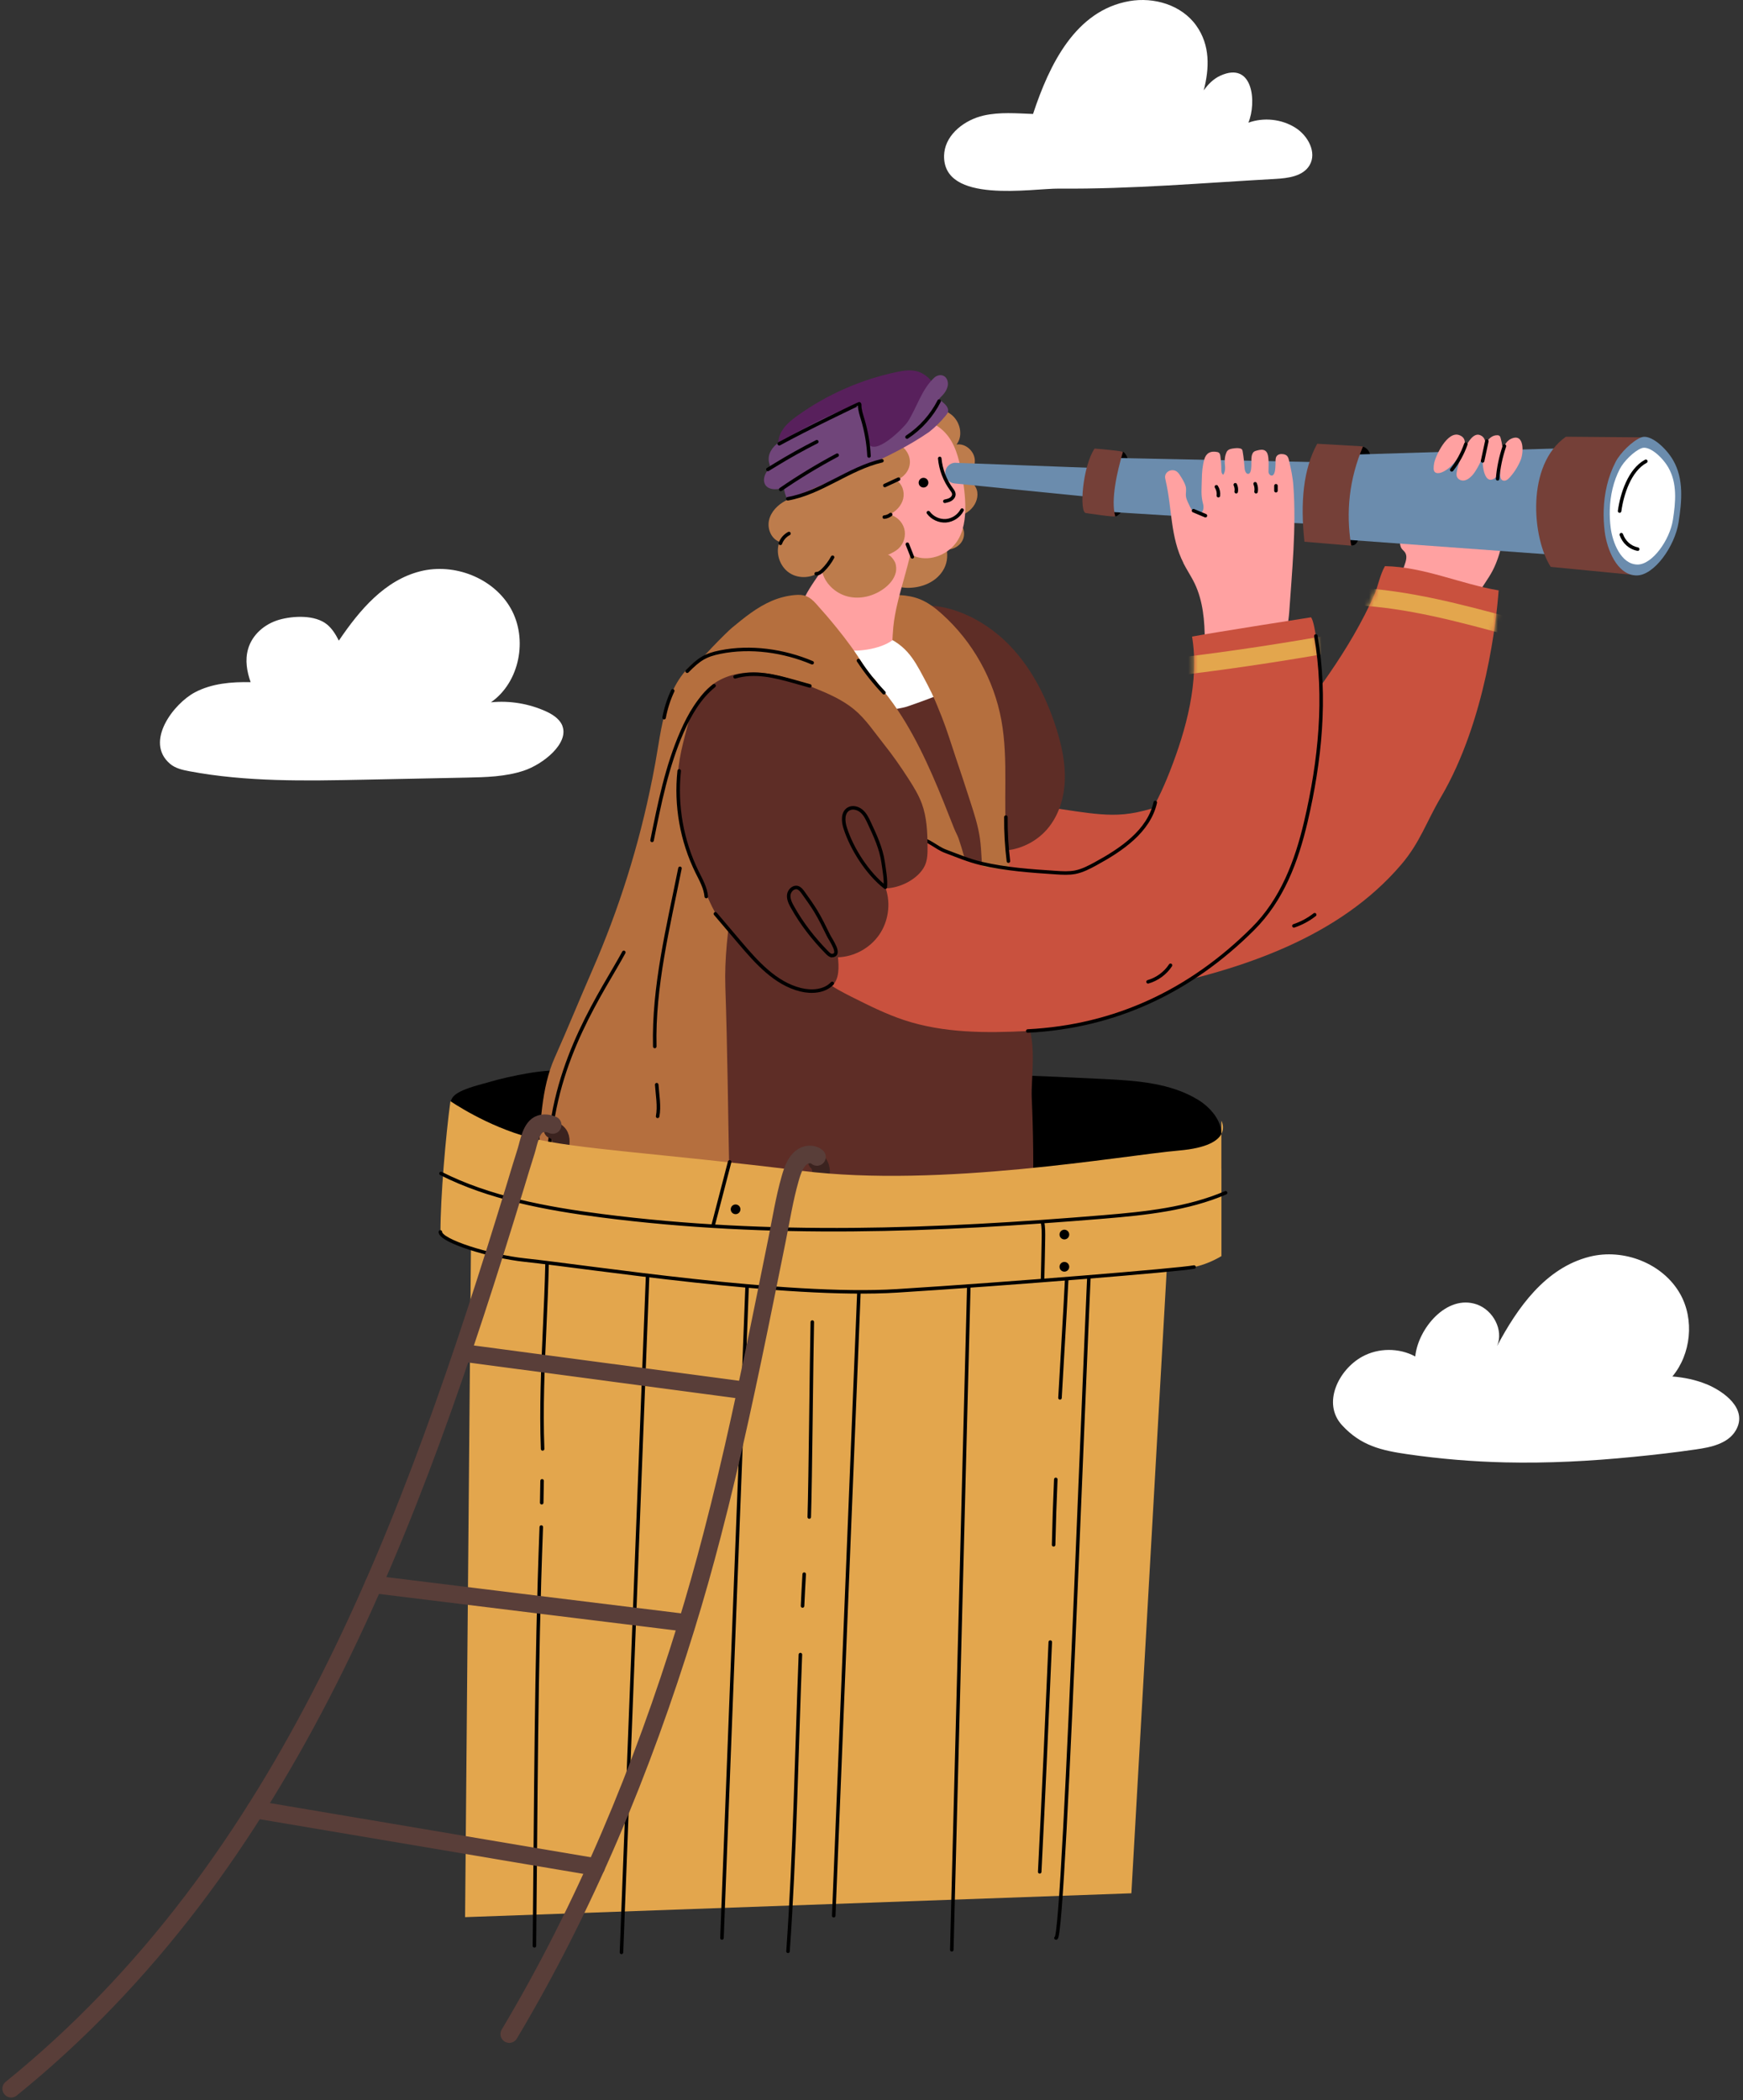 <svg width="366" height="441" viewBox="0 0 366 441" fill="none" xmlns="http://www.w3.org/2000/svg">
<rect x="0" y="0" width="366" height="441" fill="#333333" stroke="none"/>
<path d="M358.32 290.652C356.02 289.712 353.62 289.232 351.17 289.032C355.08 284.352 355.85 277.082 352.8 271.692C349.18 265.282 340.93 262.082 333.79 263.882C324.47 266.232 318.62 274.642 314.36 282.632C315.79 279.292 313.53 275.092 310.1 273.902C303.74 271.692 297.73 279.072 297.18 284.832C293.77 282.982 289.42 283.002 286.02 284.882C281.1 287.592 277.55 294.652 281.81 299.272C285.78 303.582 290.04 304.562 295.65 305.372C302.41 306.342 309.23 306.912 316.05 307.072C325.05 307.282 334.05 306.802 343.01 305.912C347.4 305.482 351.79 304.982 356.15 304.342C359.13 303.912 362.85 303.192 364.5 300.332C367.11 295.812 361.92 292.132 358.32 290.642V290.652Z" fill="white"/>
<path d="M271.98 26.801C269.08 24.991 265.35 24.601 262.14 25.761C263.89 21.551 263.18 12.721 256.23 15.901C254.8 16.561 253.68 17.691 252.76 18.981C253.96 14.351 254.15 9.521 251.2 5.381C248.09 1.011 242.29 -0.659 237.16 0.231C225.84 2.201 220.36 13.521 216.92 23.931C213.43 23.801 209.92 23.491 206.53 24.261C202.61 25.161 198.76 28.091 198.29 32.001C198.27 32.211 198.25 32.421 198.24 32.631C197.98 42.911 216.61 39.551 222.43 39.601C237.47 39.741 252.7 38.401 267.78 37.571C270.48 37.421 273.62 37.021 274.99 34.691C276.58 32.001 274.63 28.451 271.98 26.801Z" fill="white"/>
<path d="M118.11 152.441C117.68 151.331 116.63 150.281 114.71 149.401C111.1 147.751 107.04 147.071 103.09 147.471C109.13 143.261 110.88 134.181 107.26 127.771C103.64 121.361 95.39 118.161 88.25 119.961C80.8 121.841 75.55 128.031 71.15 134.521C70.48 133.171 69.69 131.961 68.68 131.131C66.17 129.071 61.59 129.291 58.63 130.131C55.63 130.991 52.96 133.221 52.09 136.291C51.42 138.641 51.84 141.001 52.63 143.241C48.59 143.161 44.49 143.501 40.94 145.371C36.47 147.731 30.28 155.771 35.71 160.391C36.82 161.331 38.31 161.671 39.74 161.941C51.78 164.211 64.14 163.971 76.39 163.721C83.58 163.571 90.77 163.431 97.97 163.281C102.01 163.201 106.13 163.101 109.97 161.831C114.05 160.481 119.5 156.101 118.09 152.431L118.11 152.441Z" fill="white"/>
<path d="M110.92 225.352C107.98 225.862 105.07 226.502 102.21 227.352C100.33 227.902 96.01 228.862 94.98 230.532C92.84 233.992 99.62 235.642 102.15 236.492C112.37 239.922 121.28 243.632 131.86 244.932C136.91 245.552 141.61 245.342 146.7 245.562C152.01 245.782 157.84 245.892 163.1 246.662C178.19 248.882 191.4 257.342 207.17 252.222C215.36 249.562 227.74 246.322 236.34 245.932C240.94 245.732 245.56 245.382 249.99 244.152C252.49 243.462 255.17 242.252 256.13 239.832C257.47 236.442 254.65 232.802 251.54 230.912C245.78 227.412 238.74 226.922 232 226.582C204.09 225.162 176.15 224.692 148.21 224.232C141.49 224.122 134.77 224.002 128.06 224.412C122.22 224.762 116.72 224.332 110.92 225.352Z" fill="black"/>
<path d="M235.94 105.401C235.92 105.941 235.89 106.521 235.68 107.021C235.46 107.521 235.13 107.911 234.69 108.231C234.59 108.301 234.49 108.371 234.38 108.401C234.26 108.431 234.13 108.421 234.04 108.351C233.93 108.271 233.9 108.131 233.86 107.991C233.69 107.241 233.54 106.491 233.49 105.731C233.44 104.961 233.44 104.181 233.44 103.401C233.44 102.591 233.44 101.781 233.56 100.981C233.67 100.301 233.87 99.641 234.07 98.981C234.16 98.691 234.21 98.401 234.24 98.101C234.27 97.741 234.43 97.421 234.56 97.091C234.7 96.731 234.86 96.381 235.01 96.031C235.09 95.841 235.15 95.581 235.26 95.401C235.39 95.181 235.64 95.021 235.8 94.821C236.63 95.401 236.95 96.501 236.92 97.511C236.88 98.521 236.56 99.501 236.36 100.491C236.34 100.591 236.32 100.691 236.31 100.791C236.21 101.401 236.15 102.011 236.14 102.631C236.14 103.191 236.02 103.741 236 104.301C235.99 104.651 235.98 104.991 235.96 105.341C235.96 105.361 235.96 105.381 235.96 105.401H235.94Z" fill="black"/>
<path d="M284.69 94.552C284.95 93.942 285.44 93.552 286.13 93.761C286.85 93.981 287.44 94.551 287.65 95.271C287.87 96.041 287.81 96.862 287.74 97.651C287.32 102.851 286.89 108.101 285.29 113.061C285.16 113.461 285.02 113.871 284.73 114.171C284.44 114.471 283.97 114.641 283.59 114.451C282.94 114.121 282.84 113.071 282.7 112.451C282.5 111.521 282.36 110.581 282.25 109.641C281.96 107.091 281.67 104.401 282.24 101.881C282.81 99.361 283.67 96.931 284.68 94.552H284.69Z" fill="black"/>
<path d="M313.86 104.801C312.64 103.721 311.02 102.991 309.58 102.741C304.63 101.901 295.39 101.721 293.62 107.861C293.46 108.431 293.51 109.041 293.56 109.631L293.93 113.721C293.98 114.231 294.03 114.781 294.33 115.201C294.53 115.481 294.82 115.691 295.02 115.981C295.56 116.751 295.24 117.801 294.92 118.691C293.93 121.431 293.04 124.311 293.26 127.221C293.48 130.131 295.03 133.111 297.72 134.241C299.73 135.081 302.1 134.781 304.01 133.721C305.91 132.661 307.37 130.921 308.38 128.991C309.1 127.631 309.61 126.181 310.34 124.831C311.27 123.101 312.52 121.561 313.43 119.811C315.11 116.581 316.32 111.381 315.64 107.741C315.43 106.601 314.75 105.611 313.85 104.801H313.86Z" fill="#FFA1A1"/>
<path d="M210.71 211.051C212.25 211.711 213.87 212.411 214.93 213.701C218.01 217.451 216.46 226.011 216.65 230.531C216.97 237.671 217.05 244.821 216.89 251.961C216.65 263.141 215.74 274.681 210.59 284.611C209.63 286.461 208.49 288.281 206.82 289.511C204.96 290.881 202.61 291.401 200.35 291.881C194.2 293.191 187.9 294.511 181.67 293.671C176.06 292.911 170.79 290.431 165.19 289.601C155.12 288.101 144.04 291.871 135.06 287.061C132.83 285.871 130.77 284.031 130.14 281.591C129.77 280.171 129.92 278.671 130.08 277.211C131.43 264.651 133.3 252.151 135.67 239.741C137.92 227.981 139.96 215.721 144.81 204.751C146.73 200.401 149.53 196.521 152.31 192.661C154.25 189.961 157.41 185.811 161.22 186.071C164.68 186.301 168.99 190.181 171.96 191.861C180.01 196.421 188.23 200.701 196.59 204.681C201.25 206.901 205.96 209.021 210.7 211.051H210.71Z" fill="#5E2D26"/>
<path d="M290.81 118.891C289.83 120.541 289.27 123.321 288.69 124.641C287.38 127.661 285.86 130.581 284.22 133.421C281.02 138.961 277.3 144.181 273.47 149.291C270.67 153.021 267.77 156.741 264.12 159.641C259.12 163.621 253 165.851 246.99 168.031C243.44 169.321 239.83 170.611 236.07 170.971C232.68 171.291 229.28 170.841 225.91 170.361C217.59 169.171 208.91 167.631 202.32 162.431C194.09 170.911 187.04 180.531 181.44 190.931C187.12 194.811 192.92 198.511 198.83 202.031C202.66 204.311 206.57 206.531 210.8 207.911C220.58 211.121 231.24 209.641 241.32 207.591C260.96 203.581 281.26 196.771 294.26 181.511C298.21 176.861 299.46 172.661 302.56 167.401C312.04 151.281 314.25 129.931 314.69 123.971C306.66 122.621 299.03 119.031 290.83 118.881L290.81 118.891Z" fill="#C9513E"/>
<path d="M136.93 163.721C134.2 177.441 129.99 190.861 124.39 203.681C121.7 209.841 119.19 216.021 116.48 222.091C113.62 228.501 113.47 236.311 113.03 243.201C112.73 247.891 112.46 252.781 114.32 257.091C115.8 260.521 118.57 263.471 119.02 267.171C119.1 267.861 119.1 268.581 119.34 269.241C119.66 270.131 120.38 270.811 121.14 271.371C124.32 273.731 128.48 274.491 132.43 274.141C136.38 273.791 140.16 272.421 143.8 270.851C146.56 269.661 149.94 268.401 152.35 270.191C153.46 262.351 153.3 254.391 153.14 246.471C152.87 233.391 152.76 220.301 152.31 207.241C151.91 195.591 155.18 182.951 156.39 171.231C157.04 164.921 157.63 158.611 158.21 152.301C158.42 150.001 158.23 147.721 158.4 145.451C158.59 142.831 159.79 140.311 157.93 137.941C156.55 136.181 153.98 135.671 151.81 136.211C141.77 138.701 139.63 147.801 138.24 156.481C137.85 158.901 137.42 161.311 136.94 163.721H136.93Z" fill="#B56F3E"/>
<path d="M115.35 241.351C116.49 222.091 126.62 208.081 130.99 199.981" stroke="black" stroke-width="0.74" stroke-linecap="round" stroke-linejoin="round"/>
<path d="M137.9 227.761C138.04 229.881 138.5 232.301 138.09 234.411" stroke="black" stroke-width="0.74" stroke-linecap="round" stroke-linejoin="round"/>
<path d="M142.78 182.331C140.34 194.561 137.18 207.191 137.49 219.741" stroke="black" stroke-width="0.74" stroke-linecap="round" stroke-linejoin="round"/>
<path d="M209.77 133.421C215.67 138.441 219.47 145.551 221.8 152.931C222.92 156.481 223.74 160.181 223.59 163.911C223.45 167.631 222.27 171.401 219.81 174.201C217.73 176.561 214.77 178.131 211.65 178.531C210.68 178.651 209.67 178.671 208.73 178.401C206.58 177.791 205.09 175.861 203.87 173.991C198.41 165.591 195.15 156.021 192.46 146.441C190.78 140.441 184.36 126.451 195.64 127.201C200.76 127.541 205.91 130.161 209.76 133.431L209.77 133.421Z" fill="#5E2D26"/>
<path d="M197 132.592C199.9 136.562 201.07 141.502 202.17 146.302C193.94 149.612 185.56 152.522 177.04 155.012C173.9 149.292 170.2 143.882 165.99 138.892C164.58 137.222 163.03 135.362 163.15 133.182C163.25 131.292 164.66 129.662 166.36 128.822C168.06 127.982 170 127.802 171.89 127.752C174.69 127.682 177.43 128.092 180.21 128.162C182.14 128.202 183.4 127.542 185.2 127.112C189.71 126.022 194.42 129.082 196.99 132.612L197 132.592Z" fill="white"/>
<path d="M201.29 143.761C202.93 150.531 204.15 157.391 204.94 164.311C205.1 165.731 206.64 180.031 206.71 181.461C206.75 182.331 200.17 178.761 197.42 177.951C195.13 177.271 195.05 173.191 193.09 171.811C191.28 170.531 189.97 168.681 188.69 166.871C186.03 163.091 183.31 159.211 182.14 154.741C181.83 153.571 181.45 152.151 180.29 151.801C180.69 149.801 188.55 148.991 190.39 148.391C191.41 148.061 201.47 144.551 201.28 143.761H201.29Z" fill="#5E2D26"/>
<path d="M184.49 125.021C187.44 124.871 190.5 124.731 193.23 125.851C194.94 126.551 196.42 127.691 197.79 128.931C204.25 134.721 208.71 142.701 210.27 151.231C211.82 159.711 210.57 168.461 211.41 177.041C211.6 179.011 211.9 180.961 211.93 182.941C211.96 184.931 211.7 186.921 211.45 188.901C211.21 190.741 211.18 193.531 209.27 194.491C208.98 194.641 208.63 194.741 208.33 194.621C207.69 194.371 207.72 193.481 207.78 192.801C208.04 190.031 207.01 187.311 206.54 184.571C206.06 181.741 206.17 178.841 205.76 176.011C205.38 173.361 204.55 170.801 203.72 168.251C202.72 165.161 201.72 162.071 200.67 159.001C199.71 156.171 198.86 153.311 197.76 150.541C197.08 148.841 196.41 147.141 195.62 145.491C195.06 144.311 194.44 143.171 193.83 142.021C192.87 140.221 191.89 138.411 190.52 136.891C189.74 136.031 188.84 135.281 187.86 134.671C186.85 134.041 185.69 133.711 184.7 133.061C182.61 131.691 180.2 131.651 177.87 130.851C176.03 130.221 170.63 127.541 173.52 125.801C175.94 124.341 181.72 125.181 184.49 125.041V125.021Z" fill="#B56F3E"/>
<path d="M205.1 102.832C204.67 101.452 203.14 100.432 201.74 100.812C203.5 100.182 204.84 98.382 204.69 96.522C204.54 94.662 202.7 93.042 200.85 93.342C202.33 91.462 201.61 88.452 199.7 87.012C197.79 85.572 195.1 85.532 192.86 86.362C190.83 87.112 189.48 88.572 187.71 89.722C186.25 90.682 185.28 91.372 184.27 92.892C182.04 96.262 180.8 100.302 180.58 104.332C180.41 107.442 181.1 110.532 181.4 113.642C181.52 114.832 181.58 116.062 182.07 117.162C182.37 117.842 182.82 118.432 183.35 118.942C183.57 119.412 183.83 119.862 184.16 120.282C185.77 122.362 188.27 123.502 190.91 123.432C193.64 123.362 196.39 122.272 197.93 119.922C198.86 118.502 199.04 116.932 198.8 115.392C200.27 115.442 201.77 114.522 202.26 113.122C202.85 111.442 201.87 109.372 200.2 108.752C201.61 108.442 203 107.852 204 106.802C205 105.752 205.53 104.192 205.1 102.822V102.832Z" fill="#BD7C4C"/>
<path d="M175.87 112.142C176.24 110.692 176.41 109.222 176.21 107.892C175.75 104.742 173.14 102.622 173.5 99.041C174.27 91.412 184.12 86.862 190.89 87.492C193.7 87.751 196.54 88.791 198.47 90.862C200.55 93.091 201.34 96.212 201.9 99.212C202.73 103.702 203.7 110.692 200.36 114.462C198.11 117.002 194.2 118.142 191.15 116.372C190.4 119.792 189.29 123.122 188.49 126.522C188.09 128.212 187.75 129.922 187.58 131.652C187.48 132.622 187.39 134.442 187.39 134.442C184.9 136.322 179.59 137.112 176.68 136.312C173.48 135.432 169.71 132.592 168.43 129.402C167.14 126.172 172.12 121.012 173.61 117.962C174.43 116.292 175.34 114.232 175.86 112.162L175.87 112.142Z" fill="#FFA1A1"/>
<path d="M186.75 108.052C188.12 107.412 189.29 106.212 189.65 104.742C190.01 103.272 189.44 101.542 188.13 100.782C189.69 100.372 190.91 98.922 191.05 97.312C191.19 95.712 190.23 94.062 188.77 93.392C190.87 92.122 192.63 90.282 193.84 88.142C195.46 85.262 192.64 84.862 190.22 85.152C184.77 85.812 179.47 87.622 174.72 90.362C170.9 92.572 163.47 96.762 164.79 102.162C164.82 102.272 164.85 102.392 164.87 102.502C165.05 103.242 165.5 103.972 166.06 104.562C166.07 104.582 166.08 104.602 166.1 104.612C165.69 104.772 165.28 104.952 164.89 105.172C163.28 106.042 161.87 107.462 161.48 109.252C161.08 111.042 161.95 113.152 163.67 113.772C162.79 116.072 163.7 118.922 165.75 120.292C167.79 121.662 170.77 121.412 172.56 119.732C173.09 122.412 175.36 124.582 178.01 125.252C180.66 125.912 183.56 125.162 185.73 123.502C186.82 122.672 187.76 121.572 188.09 120.242C188.26 119.562 188.21 118.712 187.94 118.062C187.8 117.732 186.87 116.322 186.36 116.552C187.2 116.172 188.06 115.772 188.73 115.132C189.82 114.092 190.27 112.442 189.87 110.992C189.47 109.542 188.22 108.362 186.76 108.042L186.75 108.052Z" fill="#BD7C4C"/>
<path d="M200.68 97.181C208.08 97.451 232.14 98.351 232.14 98.351L231.2 104.581L200.4 101.511C199.29 101.401 198.45 100.431 198.48 99.291C198.51 98.081 199.49 97.131 200.67 97.171L200.68 97.181Z" fill="#6B8CAD"/>
<path d="M281.28 95.541L332.05 94.011L329.55 116.741L277.66 112.961L281.28 95.541Z" fill="#6B8CAD"/>
<path d="M230.68 96.091L278.5 97.081C278.5 97.081 276.69 109.761 276.14 109.991C275.58 110.221 229.92 107.281 229.92 107.281L230.68 96.091Z" fill="#6B8CAD"/>
<path d="M276.59 93.181C273.66 98.501 273.02 105.551 273.91 113.751L283.73 114.581C282.56 107.511 283.32 100.561 286.21 93.731L276.6 93.181H276.59Z" fill="#754038"/>
<path d="M328.82 91.701C320.38 97.621 321.73 112.961 325.62 119.031L342.93 120.711C343.86 120.801 344.67 120.071 344.67 119.131V91.831L328.82 91.701Z" fill="#754038"/>
<path d="M229.84 94.191C227.27 98.041 226.59 107.731 228.04 107.731C228.04 107.731 234.27 108.681 234.18 108.401C233.21 104.971 234.58 98.991 235.79 94.921C235.86 94.671 229.83 94.191 229.83 94.191H229.84Z" fill="#754038"/>
<path d="M336.75 107.112C336.7 108.622 336.78 110.132 336.96 111.622C337.4 115.202 339.49 120.772 343.63 120.832C347.3 120.882 351.68 114.752 352.47 109.692C353.17 105.222 353.59 100.562 351.33 96.641C349.79 93.972 346.53 91.112 344.66 91.832C342.73 92.582 340.2 95.151 339.25 96.992C337.64 100.112 336.86 103.592 336.75 107.112Z" fill="#6B8CAD"/>
<mask id="mask0_4_17043" style="mask-type:luminance" maskUnits="userSpaceOnUse" x="181" y="118" width="134" height="92">
<path d="M290.81 118.891C289.83 120.541 289.27 123.321 288.69 124.641C287.38 127.661 285.86 130.581 284.22 133.421C281.02 138.961 277.3 144.181 273.47 149.291C270.67 153.021 267.77 156.741 264.12 159.641C259.12 163.621 253 165.851 246.99 168.031C243.44 169.321 239.83 170.611 236.07 170.971C232.68 171.291 229.28 170.841 225.91 170.361C217.59 169.171 208.91 167.631 202.32 162.431C194.09 170.911 187.04 180.531 181.44 190.931C187.12 194.811 192.92 198.511 198.83 202.031C202.66 204.311 206.57 206.531 210.8 207.911C220.58 211.121 231.24 209.641 241.32 207.591C260.96 203.581 281.26 196.771 294.26 181.511C298.21 176.861 299.46 172.661 302.56 167.401C312.04 151.281 314.25 129.931 314.69 123.971C306.66 122.621 299.03 119.031 290.83 118.881L290.81 118.891Z" fill="white"/>
</mask>
<g mask="url(#mask0_4_17043)">
<path d="M317.78 129.841C306.86 126.871 295.83 123.941 284.47 123.371C282.09 123.251 282.09 126.951 284.47 127.071C295.5 127.621 306.2 130.531 316.8 133.411C319.1 134.041 320.08 130.461 317.78 129.841Z" fill="#E3A64D"/>
</g>
<path d="M338.03 106.982C337.99 108.252 338.05 109.522 338.21 110.782C338.58 113.802 340.34 118.492 343.83 118.542C346.92 118.582 350.62 113.422 351.28 109.162C351.87 105.392 352.22 101.472 350.32 98.162C349.02 95.912 346.28 93.502 344.7 94.112C343.07 94.742 340.94 96.912 340.14 98.462C338.78 101.092 338.13 104.022 338.03 106.982Z" fill="white"/>
<path d="M248.51 118.231C245.72 112.771 246.14 106.811 244.78 100.971C244.69 100.591 244.59 100.201 244.68 99.831C244.72 99.651 244.81 99.491 244.92 99.341C245.4 98.701 246.39 98.541 247.05 98.981C247.4 99.211 247.64 99.571 247.86 99.931C248.29 100.601 248.71 101.281 248.95 102.041C249.2 102.831 248.93 103.521 249.04 104.291C249.14 104.971 249.58 105.741 249.86 106.361C250.26 107.231 251.08 108.211 251.97 107.861C252.7 107.571 252.83 106.581 252.63 105.831C252.12 103.971 252.33 102.591 252.36 100.631C252.38 99.201 252.5 97.741 252.91 96.371C253.06 95.861 253.36 95.381 253.81 95.111C254.33 94.801 254.98 94.791 255.57 94.911C255.68 94.931 255.8 94.961 255.9 95.021C256.15 95.181 256.22 95.511 256.26 95.801C256.38 96.691 256.45 97.601 256.45 98.501C256.45 98.941 256.48 99.461 256.85 99.691C257.21 99.241 257.3 98.471 257.24 97.921C257.14 97.001 257.11 96.181 257.42 95.281C257.5 95.041 257.6 94.791 257.78 94.611C258.06 94.331 258.47 94.241 258.86 94.181C259.36 94.101 259.87 94.051 260.36 94.151C260.51 94.181 260.67 94.241 260.77 94.351C260.88 94.471 260.92 94.641 260.94 94.811C261.15 96.001 261.26 97.181 261.35 98.371C261.39 98.921 261.71 99.661 262.22 99.481C262.78 99.291 262.76 97.861 262.77 97.381C262.78 96.691 262.7 95.981 262.96 95.341C263.03 95.161 263.14 94.991 263.29 94.871C263.47 94.721 263.7 94.661 263.93 94.601C264.52 94.441 265.2 94.301 265.7 94.661C266.13 94.971 266.26 95.541 266.32 96.061C266.45 97.081 266.37 98.051 266.36 99.061C266.36 99.701 267.11 100.231 267.5 99.541C267.83 98.951 267.84 97.661 267.84 96.991C267.84 96.581 267.83 96.131 268.07 95.791C268.37 95.361 268.98 95.281 269.49 95.371C269.76 95.421 270.02 95.511 270.22 95.691C270.48 95.941 270.58 96.311 270.66 96.661C271.07 98.441 271.45 100.121 271.58 101.941C271.75 104.221 271.81 106.511 271.8 108.801C271.79 113.291 271.49 117.781 271.17 122.261C271.02 124.381 270.85 126.501 270.71 128.631C270.59 130.341 270.01 132.701 270.6 134.331C271.09 135.711 271.92 136.011 269.96 136.461C268.15 136.881 266.26 136.961 264.51 137.631C263.51 138.021 262.58 138.591 261.57 138.971C259.65 139.691 257.47 139.681 255.56 138.941C254.78 138.641 254.02 138.201 253.56 137.501C252.99 136.631 252.99 135.511 252.98 134.471C252.97 130.401 252.62 126.221 250.87 122.541C250.48 121.731 250.03 120.961 249.58 120.191C249.2 119.541 248.82 118.891 248.48 118.221L248.51 118.231Z" fill="#FFA1A1"/>
<path d="M164.21 98.131C163.56 95.921 162.92 93.521 163.75 91.371C164.43 89.601 165.98 88.331 167.52 87.231C173.7 82.821 180.79 79.701 188.21 78.131C189.68 77.821 191.24 77.571 192.68 78.001C194.41 78.511 195.74 79.941 196.65 81.501C196.94 81.991 197.21 82.541 197.19 83.111C197.16 83.801 196.73 84.391 196.3 84.931C191.07 91.461 183.58 95.791 175.92 99.151C174.37 99.831 172.79 100.481 171.11 100.691C169.43 100.901 167.63 100.611 166.3 99.581" fill="#58205C"/>
<path d="M161.45 95.881C161.38 96.311 161.39 96.751 161.5 97.171C161.57 97.411 161.67 97.641 161.65 97.891C161.63 98.271 161.35 98.571 161.12 98.871C159.99 100.391 160.14 102.431 162.29 102.701C163.07 102.801 163.85 102.631 164.61 102.451C164.69 103.211 164.9 103.961 165.23 104.651C166.02 104.851 166.81 104.411 167.55 104.071C176.76 99.781 186.64 96.531 195.09 90.711C196.44 89.631 197.46 88.621 198.58 87.271C198.77 87.041 198.97 86.801 199.05 86.521C199.21 85.961 198.9 85.361 198.49 84.941C198.08 84.521 197.58 84.191 197.21 83.731C197.7 83.241 198.2 82.751 198.56 82.161C198.92 81.571 199.14 80.861 199.01 80.191C198.72 78.621 197.15 78.381 196.12 79.361C193.51 81.821 192.55 85.491 190.65 88.501C189.85 89.771 183.43 96.231 182.2 92.841C182.02 92.351 180.84 84.841 180.64 84.901C175.21 86.361 170.49 89.111 165.56 91.711C164.47 92.291 163.35 92.881 162.52 93.781C161.98 94.361 161.57 95.111 161.44 95.881H161.45Z" fill="#70457A"/>
<path d="M212.32 182.851C218.76 183.571 225.59 183.771 231.38 180.841C238.57 177.211 242.69 169.521 245.63 162.021C249.09 153.211 251.88 143.001 250.31 133.671C255.25 132.741 275.3 129.621 275.3 129.621C275.83 130.371 276.15 132.641 276.31 133.541C278.55 146.451 277.2 159.781 274.21 172.531C272.25 180.881 269.23 188.931 263.06 195.071C249.99 208.081 234.25 215.551 215.81 216.491C207.1 216.941 198.18 216.941 189.89 214.211C186.07 212.951 182.46 211.141 178.87 209.341C176.89 208.341 174.88 207.331 173.19 205.891C167.72 201.211 166.85 192.471 170.3 186.151C172.97 181.261 177.3 176.821 182.33 174.491C184.28 173.591 186.49 172.991 188.58 173.481C189.81 173.771 190.93 174.411 192.02 175.051C195.16 176.871 198.31 179.271 201.66 180.581C205.02 181.891 208.75 182.441 212.31 182.841L212.32 182.851Z" fill="#C9513E"/>
<mask id="mask1_4_17043" style="mask-type:luminance" maskUnits="userSpaceOnUse" x="168" y="129" width="110" height="88">
<path d="M212.32 182.851C218.76 183.571 225.59 183.771 231.38 180.841C238.57 177.211 242.69 169.521 245.63 162.021C249.09 153.211 251.88 143.001 250.31 133.671C255.25 132.741 275.3 129.621 275.3 129.621C275.83 130.371 276.15 132.641 276.31 133.541C278.55 146.451 277.2 159.781 274.21 172.531C272.25 180.881 269.23 188.931 263.06 195.071C249.99 208.081 234.25 215.551 215.81 216.491C207.1 216.941 198.18 216.941 189.89 214.211C186.07 212.951 182.46 211.141 178.87 209.341C176.89 208.341 174.88 207.331 173.19 205.891C167.72 201.211 166.85 192.471 170.3 186.151C172.97 181.261 177.3 176.821 182.33 174.491C184.28 173.591 186.49 172.991 188.58 173.481C189.81 173.771 190.93 174.411 192.02 175.051C195.16 176.871 198.31 179.271 201.66 180.581C205.02 181.891 208.75 182.441 212.31 182.841L212.32 182.851Z" fill="white"/>
</mask>
<g mask="url(#mask1_4_17043)">
<path d="M281.21 132.981C270.1 135.001 258.93 136.701 247.73 138.061C246.74 138.181 246.1 139.331 246.29 140.251C246.51 141.301 247.48 141.811 248.48 141.691C259.69 140.321 270.85 138.631 281.96 136.611C284.3 136.181 283.55 132.561 281.21 132.981Z" fill="#E3A64D"/>
</g>
<path d="M276.31 133.541C278.55 146.451 277.2 159.781 274.21 172.531C272.25 180.881 269.23 188.931 263.06 195.071C249.99 208.081 234.25 215.551 215.81 216.491" stroke="black" stroke-width="0.74" stroke-linecap="round" stroke-linejoin="round"/>
<path d="M201.84 177.781C201.67 177.231 201.49 176.681 201.31 176.131C201.07 175.421 200.64 174.701 200.36 173.981C197.37 166.381 194.37 158.711 190.15 151.691C189.06 149.881 187.88 148.131 186.6 146.441C185.97 145.601 185.23 144.821 184.62 143.971C184.18 143.361 183.96 142.821 183.34 142.321C182.5 141.641 181.94 140.681 181.38 139.761C179.68 136.971 177.72 134.331 175.66 131.791C174.27 130.071 172.83 128.401 171.35 126.761C169.96 125.211 168.89 124.751 166.83 124.951C165.19 125.111 163.59 125.521 162.07 126.171C158.95 127.501 156.29 129.681 153.7 131.821C152.74 132.611 146.49 138.791 145.36 140.931C141.55 148.141 141.47 157.431 145.17 164.491C145.73 162.211 145.99 159.861 145.95 157.511C145.92 155.781 145.74 153.981 146.41 152.381C146.82 151.411 147.52 150.571 147.75 149.531C147.94 148.681 147.87 148.311 148.43 147.551C149.53 146.051 151.05 144.711 152.73 143.901C156.61 142.051 161.27 142.051 165.29 143.451C170.45 145.241 174.68 149.081 177.98 153.431C181.32 157.831 183.67 162.741 186.37 167.481C186.58 167.861 186.8 168.231 187.02 168.611C187.4 169.261 187.78 169.911 188.29 170.451C188.7 170.891 189.2 171.241 189.6 171.691C190.42 172.591 190.85 173.671 191.76 174.581C192.37 175.201 193.03 175.781 193.7 176.331C195.05 176.491 196.33 177.211 197.44 177.941C198.11 178.391 198.76 178.861 199.43 179.311C199.74 179.521 200.21 179.891 200.56 179.981C200.96 180.081 201.39 179.941 201.81 180.061C201.93 180.091 202.05 180.141 202.17 180.131C202.29 180.131 202.42 180.041 202.44 179.921C202.45 179.861 202.44 179.801 202.42 179.741C202.24 179.081 202.04 178.421 201.84 177.771V177.781Z" fill="#B56F3E"/>
<path d="M192.86 176.061C194.97 176.261 196.59 178.011 198.51 178.731C201.03 179.681 203.41 180.691 206.05 181.311C211.18 182.521 216.48 182.891 221.73 183.231C223.08 183.321 224.44 183.401 225.76 183.151C227.28 182.851 228.68 182.121 230.04 181.381C235.47 178.421 241.24 174.541 242.59 168.501" stroke="black" stroke-width="0.74" stroke-linecap="round" stroke-linejoin="round"/>
<path d="M142.42 168.961C143.08 174.891 145.36 180.511 147.62 186.041C148.83 189.011 150.08 192.031 152.11 194.511C154.55 197.481 157.71 200.011 160.37 202.761C163.08 205.561 166.74 208.311 170.79 208.381C172.28 208.401 173.87 208.001 174.88 206.891C176.26 205.371 176.15 203.061 175.96 201.011C179.37 200.901 182.67 199.091 184.61 196.291C186.55 193.491 187.08 189.761 185.98 186.531C188.95 186.511 192.85 184.571 194.18 181.801C194.76 180.591 194.78 179.201 194.77 177.851C194.75 174.791 194.63 171.661 193.58 168.781C192.9 166.931 191.86 165.231 190.79 163.571C189.16 161.041 187.44 158.561 185.56 156.211C183.57 153.721 181.84 151.031 179.36 148.971C176.87 146.911 173.84 145.611 170.87 144.411C167.51 143.061 164.09 141.771 160.5 141.331C156.91 140.901 153.09 141.401 150.08 143.421C145.59 146.431 144.63 151.311 143.4 156.181C142.35 160.351 141.95 164.691 142.42 168.971V168.961Z" fill="#5E2D26"/>
<path d="M194.94 107.641C195.77 108.781 197.22 109.451 198.63 109.351C200.04 109.241 201.37 108.361 202.02 107.111" stroke="black" stroke-width="0.74" stroke-linecap="round" stroke-linejoin="round"/>
<path d="M194.94 101.351C194.94 101.911 194.48 102.371 193.92 102.371C193.36 102.371 192.9 101.911 192.9 101.351C192.9 100.791 193.36 100.331 193.92 100.331C194.48 100.331 194.94 100.791 194.94 101.351Z" fill="black"/>
<path d="M197.33 96.261C197.54 98.591 198.41 100.861 199.8 102.741C200.02 103.031 200.26 103.341 200.29 103.711C200.33 104.161 200.04 104.581 199.66 104.821C199.29 105.061 198.84 105.161 198.4 105.261" stroke="black" stroke-width="0.74" stroke-linecap="round" stroke-linejoin="round"/>
<path d="M191.57 116.931C191.22 116.051 190.88 115.161 190.53 114.281" stroke="black" stroke-width="0.74" stroke-linecap="round" stroke-linejoin="round"/>
<path d="M187.03 108.041C186.64 108.341 186.17 108.531 185.68 108.581" stroke="black" stroke-width="0.74" stroke-linecap="round" stroke-linejoin="round"/>
<path d="M188.68 100.611C187.72 101.051 186.76 101.501 185.8 101.941" stroke="black" stroke-width="0.74" stroke-linecap="round" stroke-linejoin="round"/>
<path d="M165.43 104.731C172.45 103.481 178.25 98.361 185.19 96.751" stroke="black" stroke-width="0.74" stroke-linecap="round" stroke-linejoin="round"/>
<path d="M182.48 95.751C182.35 93.161 181.91 90.591 181.17 88.111C180.87 87.101 180.51 86.081 180.52 85.031C180.52 84.941 180.52 84.831 180.43 84.791C180.35 84.751 169.25 90.091 163.63 93.181" stroke="black" stroke-width="0.74" stroke-linecap="round" stroke-linejoin="round"/>
<path d="M161.24 98.571C161.77 98.261 162.3 97.931 162.83 97.601C165.66 95.861 168.56 94.251 171.52 92.751" stroke="black" stroke-width="0.74" stroke-linecap="round" stroke-linejoin="round"/>
<path d="M163.94 102.771C167.75 100.151 171.71 97.751 175.79 95.581" stroke="black" stroke-width="0.74" stroke-linecap="round" stroke-linejoin="round"/>
<path d="M197.21 84.211C195.66 87.261 193.31 89.891 190.46 91.771" stroke="black" stroke-width="0.74" stroke-linecap="round" stroke-linejoin="round"/>
<path d="M171.39 120.471C171.93 120.491 172.39 120.121 172.78 119.741C173.6 118.941 174.29 118.021 174.83 117.011" stroke="black" stroke-width="0.74" stroke-linecap="round" stroke-linejoin="round"/>
<path d="M163.87 114.091C164.18 113.211 164.84 112.461 165.67 112.031" stroke="black" stroke-width="0.74" stroke-linecap="round" stroke-linejoin="round"/>
<path d="M301.14 97.272C301.07 97.621 301.04 97.981 301.04 98.341C301.04 98.621 301.08 98.921 301.3 99.132C301.65 99.451 302.27 99.371 302.73 99.192C303.5 98.891 304.14 98.391 304.7 97.862C305.89 96.712 309.39 92.442 306.41 91.362C303.9 90.451 301.44 95.731 301.14 97.272Z" fill="#FFA1A1"/>
<path d="M305.88 99.122C305.84 99.422 305.81 99.732 305.9 100.022C306.1 100.682 306.86 101.002 307.5 100.882C308.15 100.762 308.69 100.302 309.15 99.812C310.33 98.552 313.75 92.252 310.65 91.322C308.33 90.632 306.13 97.412 305.89 99.122H305.88Z" fill="#FFA1A1"/>
<path d="M311.35 95.942C311.46 94.921 311.6 93.882 312.07 92.992C312.54 92.091 313.42 91.362 314.4 91.391C314.58 91.391 314.78 91.431 314.91 91.572C315.01 91.671 315.06 91.822 315.1 91.962C315.73 94.061 316.08 98.472 314.25 100.112C311.61 102.482 311.19 97.462 311.35 95.931V95.942Z" fill="#FFA1A1"/>
<path d="M315.04 99.972C315.07 100.232 315.12 100.502 315.29 100.692C315.52 100.962 315.92 100.992 316.24 100.862C316.56 100.732 316.81 100.472 317.05 100.212C317.99 99.162 318.75 97.951 319.3 96.632C319.97 95.031 320.12 90.802 317.27 92.151C315.03 93.212 314.75 97.841 315.04 99.972Z" fill="#FFA1A1"/>
<path d="M250.62 107.231C251.45 107.581 252.29 107.931 253.12 108.281" stroke="black" stroke-width="0.74" stroke-linecap="round" stroke-linejoin="round"/>
<path d="M255.42 102.211C255.77 102.761 255.92 103.441 255.84 104.081" stroke="black" stroke-width="0.74" stroke-linecap="round" stroke-linejoin="round"/>
<path d="M259.39 101.791C259.6 102.241 259.67 102.761 259.58 103.251" stroke="black" stroke-width="0.74" stroke-linecap="round" stroke-linejoin="round"/>
<path d="M263.56 101.581C263.78 102.101 263.85 102.691 263.75 103.251" stroke="black" stroke-width="0.74" stroke-linecap="round" stroke-linejoin="round"/>
<path d="M267.93 102.001V103.041" stroke="black" stroke-width="0.74" stroke-linecap="round" stroke-linejoin="round"/>
<path d="M312.21 92.631C311.91 94.021 311.62 95.401 311.32 96.791" stroke="black" stroke-width="0.74" stroke-linecap="round" stroke-linejoin="round"/>
<path d="M314.47 100.541C314.66 98.201 315.15 95.881 315.91 93.661" stroke="black" stroke-width="0.74" stroke-linecap="round" stroke-linejoin="round"/>
<path d="M307.8 93.261C307.12 95.211 306.11 97.041 304.84 98.661" stroke="black" stroke-width="0.74" stroke-linecap="round" stroke-linejoin="round"/>
<path d="M241.07 206.161C242.99 205.611 244.7 204.351 245.79 202.691" stroke="black" stroke-width="0.74" stroke-linecap="round" stroke-linejoin="round"/>
<path d="M271.7 194.411C273.27 193.891 274.75 193.091 276.06 192.071" stroke="black" stroke-width="0.74" stroke-linecap="round" stroke-linejoin="round"/>
<path d="M174.59 200.662C174.19 200.552 173.88 200.242 173.59 199.942C170.8 197.102 168.34 193.932 166.4 190.462C165.96 189.672 165.53 188.802 165.63 187.902C165.73 187.002 166.61 186.142 167.48 186.392C167.98 186.542 168.33 186.992 168.63 187.412C169.55 188.692 170.47 189.972 171.29 191.312C172.27 192.932 173.1 194.642 173.93 196.352C174.43 197.392 176.86 200.652 174.59 200.652V200.662Z" stroke="black" stroke-width="0.74" stroke-linecap="round" stroke-linejoin="round"/>
<path d="M177.46 173.821C177.03 172.451 176.92 170.661 178.13 169.901C178.98 169.371 180.15 169.671 180.91 170.321C181.67 170.971 182.12 171.911 182.54 172.821C183.78 175.471 185.03 178.171 185.44 181.061C185.67 182.681 186.06 184.761 185.89 186.301C182.23 183.491 178.83 178.211 177.46 173.811V173.821Z" stroke="black" stroke-width="0.74" stroke-linecap="round" stroke-linejoin="round"/>
<path d="M150.22 191.881C151.93 193.891 153.63 195.901 155.34 197.911C158.89 202.091 162.79 206.491 168.1 207.821C170.4 208.391 173.12 208.221 174.75 206.501" stroke="black" stroke-width="0.74" stroke-linecap="round" stroke-linejoin="round"/>
<path d="M148.3 188.251C148.14 186.421 147.2 184.771 146.38 183.121C143.16 176.581 141.84 169.121 142.62 161.871" stroke="black" stroke-width="0.74" stroke-linecap="round" stroke-linejoin="round"/>
<path d="M149.94 143.991C146.87 146.471 144.82 150.011 143.23 153.631C140.05 160.871 138.48 168.701 136.92 176.461" stroke="black" stroke-width="0.74" stroke-linecap="round" stroke-linejoin="round"/>
<path d="M170.06 144.032C168.96 143.722 167.87 143.412 166.77 143.102C164.74 142.532 162.7 141.982 160.61 141.722C158.52 141.462 156.37 141.502 154.35 142.122" stroke="black" stroke-width="0.74" stroke-linecap="round" stroke-linejoin="round"/>
<path d="M144.3 140.941C146.8 138.391 148.14 137.551 151.22 136.931C157.59 135.641 164.6 136.641 170.54 139.161" stroke="black" stroke-width="0.74" stroke-linecap="round" stroke-linejoin="round"/>
<path d="M141.26 145.062C140.42 146.852 139.81 148.752 139.45 150.692" stroke="black" stroke-width="0.74" stroke-linecap="round" stroke-linejoin="round"/>
<path d="M185.62 145.461C183.64 143.371 181.84 141.111 180.26 138.711" stroke="black" stroke-width="0.74" stroke-linecap="round" stroke-linejoin="round"/>
<path d="M211.75 180.821C211.37 177.751 211.19 174.661 211.22 171.571" stroke="black" stroke-width="0.74" stroke-linecap="round" stroke-linejoin="round"/>
<path d="M340.45 112.271C341.01 113.831 342.25 114.981 343.89 115.311" stroke="black" stroke-width="0.74" stroke-linecap="round" stroke-linejoin="round"/>
<path d="M345.6 96.861C342.19 98.681 340.57 103.761 340.09 107.311" stroke="black" stroke-width="0.74" stroke-linecap="round" stroke-linejoin="round"/>
<path d="M98.97 252.722L97.66 402.562L237.57 397.552L245.55 256.812L98.97 252.722Z" fill="#E3A64D"/>
<path d="M113.66 320.651C112.54 349.911 112.54 378.791 112.22 408.591" stroke="black" stroke-width="0.74" stroke-linecap="round" stroke-linejoin="round"/>
<path d="M113.83 310.952C113.8 312.482 113.78 314.012 113.75 315.542" stroke="black" stroke-width="0.74" stroke-linecap="round" stroke-linejoin="round"/>
<path d="M114.79 253.052C115.5 269.932 113.28 286.962 113.94 304.242" stroke="black" stroke-width="0.74" stroke-linecap="round" stroke-linejoin="round"/>
<path d="M136.44 256.082L130.5 409.962" stroke="black" stroke-width="0.74" stroke-linecap="round" stroke-linejoin="round"/>
<path d="M157.32 258.682L151.6 406.942" stroke="black" stroke-width="0.74" stroke-linecap="round" stroke-linejoin="round"/>
<path d="M168.07 347.432C167.26 368.202 166.93 388.992 165.47 409.732" stroke="black" stroke-width="0.74" stroke-linecap="round" stroke-linejoin="round"/>
<path d="M168.87 330.542C168.74 332.762 168.62 334.992 168.52 337.222" stroke="black" stroke-width="0.74" stroke-linecap="round" stroke-linejoin="round"/>
<path d="M170.57 277.602C170.39 285.322 170.18 310.822 169.93 318.542" stroke="black" stroke-width="0.74" stroke-linecap="round" stroke-linejoin="round"/>
<path d="M229.36 255.542C228.63 258.062 223.58 408.192 221.73 406.942" stroke="black" stroke-width="0.74" stroke-linecap="round" stroke-linejoin="round"/>
<path d="M220.54 344.802C219.85 360.892 219.14 376.972 218.32 393.052" stroke="black" stroke-width="0.74" stroke-linecap="round" stroke-linejoin="round"/>
<path d="M221.7 310.642C221.5 315.222 221.34 319.802 221.24 324.382" stroke="black" stroke-width="0.74" stroke-linecap="round" stroke-linejoin="round"/>
<path d="M224.59 255.552C224.11 268.222 223.3 280.862 222.58 293.522" stroke="black" stroke-width="0.74" stroke-linecap="round" stroke-linejoin="round"/>
<path d="M203.66 261.191L199.86 409.421" stroke="black" stroke-width="0.74" stroke-linecap="round" stroke-linejoin="round"/>
<path d="M180.72 262.342L175.07 402.262" stroke="black" stroke-width="0.74" stroke-linecap="round" stroke-linejoin="round"/>
<path d="M172.04 248.202C172.24 247.472 172.44 246.722 172.41 245.962C172.38 245.202 172.12 244.422 171.55 243.932" stroke="#3B231F" stroke-width="3.7" stroke-linecap="round" stroke-linejoin="round"/>
<path d="M117.07 244.041C117.45 242.751 117.68 241.421 117.74 240.081C117.77 239.541 117.76 238.981 117.53 238.501C117.25 237.901 116.65 237.491 116.04 237.231" stroke="#3B231F" stroke-width="3.7" stroke-linecap="round" stroke-linejoin="round"/>
<path d="M256.47 235.332V238.112C257.24 236.662 256.47 235.332 256.47 235.332Z" fill="#E3A64D"/>
<path d="M256.47 245.412V238.112C255.72 239.532 253.49 241.072 247.61 241.582C235.72 242.622 197.57 249.492 168.38 245.852C139.19 242.212 120.34 241.272 111.25 238.872C102.16 236.472 94.58 231.222 94.58 231.222C93.59 238.492 92.49 251.362 92.49 258.672C92.49 260.552 102.89 263.802 110.21 264.582C123.97 266.042 165.02 272.502 188.39 271.042C211.76 269.582 247.62 266.662 250.75 266.042C253.88 265.412 256.48 263.752 256.48 263.752C256.48 257.622 256.48 251.512 256.48 245.402L256.47 245.412Z" fill="#E3A64D"/>
<path d="M92.47 258.682C92.47 260.562 102.87 263.812 110.19 264.592C123.95 266.052 165 272.512 188.37 271.052C211.74 269.592 247.6 266.672 250.73 266.052" stroke="black" stroke-width="0.74" stroke-linecap="round" stroke-linejoin="round"/>
<path d="M92.6 246.411C102.59 251.481 114.51 253.761 126.37 255.281C161.67 259.821 196.46 258.451 231.94 255.511C240.59 254.791 249.38 253.871 257.36 250.461" stroke="black" stroke-width="0.74" stroke-linecap="round" stroke-linejoin="round"/>
<path d="M149.73 257.361C150.89 252.901 152.05 248.441 153.21 243.981" stroke="black" stroke-width="0.74" stroke-linecap="round" stroke-linejoin="round"/>
<path d="M218.9 256.581C219.14 257.751 219.12 258.961 219.1 260.161C219.05 263.001 219 265.841 218.92 268.691" stroke="black" stroke-width="0.74" stroke-linecap="round" stroke-linejoin="round"/>
<path d="M224.52 259.231C224.52 259.791 224.06 260.251 223.5 260.251C222.94 260.251 222.48 259.791 222.48 259.231C222.48 258.671 222.94 258.211 223.5 258.211C224.06 258.211 224.52 258.671 224.52 259.231Z" fill="black"/>
<path d="M224.52 266.001C224.52 266.561 224.06 267.021 223.5 267.021C222.94 267.021 222.48 266.561 222.48 266.001C222.48 265.441 222.94 264.981 223.5 264.981C224.06 264.981 224.52 265.441 224.52 266.001Z" fill="black"/>
<path d="M155.48 253.931C155.48 254.491 155.02 254.951 154.46 254.951C153.9 254.951 153.44 254.491 153.44 253.931C153.44 253.371 153.9 252.911 154.46 252.911C155.02 252.911 155.48 253.371 155.48 253.931Z" fill="black"/>
<path d="M116.05 236.221C115.24 235.871 114.31 235.731 113.47 236.001C111.48 236.641 111.02 240.001 110.48 241.701C109.69 244.171 108.95 246.651 108.2 249.131C102.76 266.961 97.07 284.731 90.64 302.231C84.29 319.521 77.2 336.561 68.88 353.011C60.7 369.181 51.3 384.771 40.32 399.211C29.25 413.761 16.57 427.081 2.35 438.581" stroke="#593E39" stroke-width="3.7" stroke-linecap="round" stroke-linejoin="round"/>
<path d="M171.55 242.931C170.86 242.341 169.81 242.281 168.98 242.631C167.16 243.401 166.4 245.781 165.9 247.551C164.7 251.761 164.03 256.061 163.16 260.351C162.32 264.501 161.49 268.651 160.64 272.801C158.96 281.101 157.24 289.391 155.42 297.651C153.6 305.921 151.66 314.161 149.52 322.351C147.83 328.841 146.02 335.291 144.04 341.691C134.88 371.421 122.9 400.371 106.94 427.111" stroke="#593E39" stroke-width="3.7" stroke-linecap="round" stroke-linejoin="round"/>
<path d="M78.44 332.69L142.67 340.59" stroke="#593E39" stroke-width="3.7" stroke-linecap="round" stroke-linejoin="round"/>
<path d="M98.53 284.261L155.72 291.871" stroke="#593E39" stroke-width="3.7" stroke-linecap="round" stroke-linejoin="round"/>
<path d="M53.64 379.971L125.18 392.051" stroke="#593E39" stroke-width="3.7" stroke-linecap="round" stroke-linejoin="round"/>
</svg>
